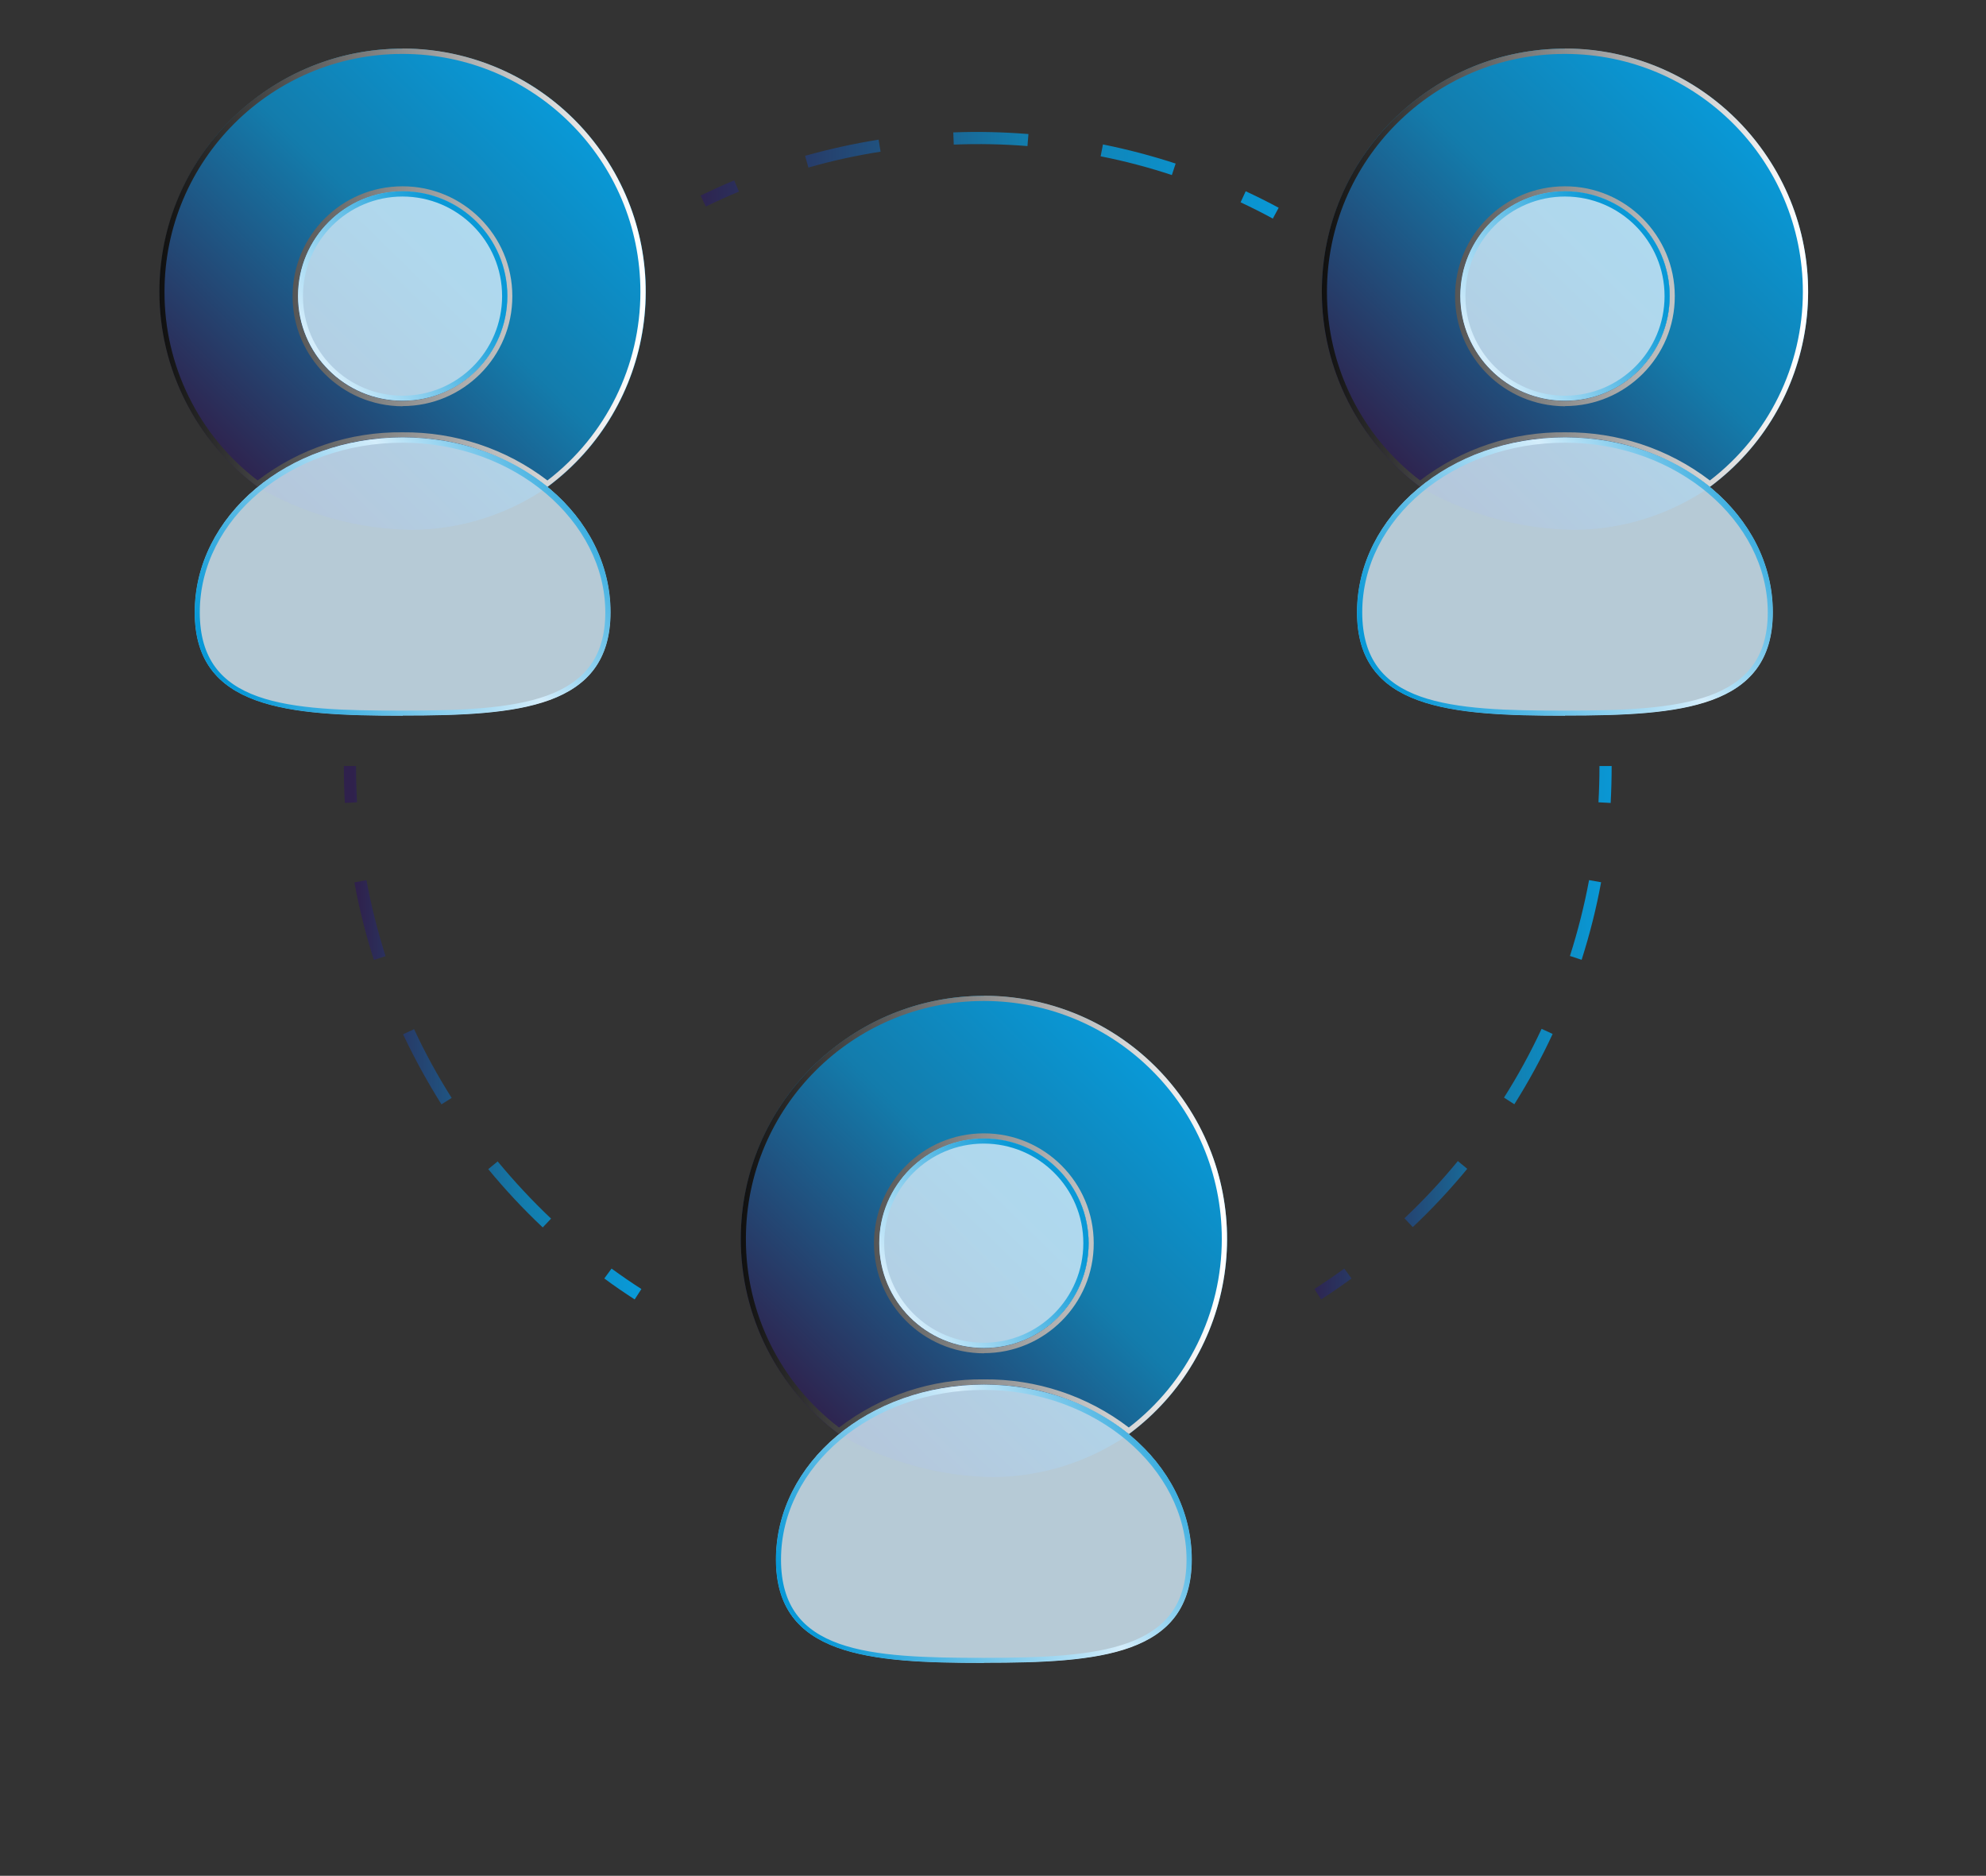 <?xml version="1.0" encoding="UTF-8"?>
<svg id="Camada_1" data-name="Camada 1" xmlns="http://www.w3.org/2000/svg" xmlns:xlink="http://www.w3.org/1999/xlink" viewBox="0 0 120.48 113.77">
  <rect x="0" y="0" width="120.48" height="113.77" fill="#333333" stroke="none"/>
  <defs>
    <style>
      .cls-1 {
        fill: none;
      }

      .cls-2 {
        fill: url(#Gradiente_sem_nome_18);
      }

      .cls-3 {
        fill: url(#Gradiente_sem_nome_8);
      }

      .cls-4 {
        fill: url(#Gradiente_sem_nome_9);
      }

      .cls-5 {
        fill: url(#Gradiente_sem_nome_9-2);
      }

      .cls-6 {
        fill: url(#Gradiente_sem_nome_9-3);
      }

      .cls-7 {
        fill: url(#Gradiente_sem_nome_8-2);
      }

      .cls-8 {
        fill: url(#Gradiente_sem_nome_8-3);
      }

      .cls-9, .cls-10 {
        isolation: isolate;
      }

      .cls-10 {
        mix-blend-mode: color-dodge;
      }

      .cls-11 {
        clip-path: url(#clippath-1);
      }

      .cls-12 {
        clip-path: url(#clippath-2);
      }

      .cls-13 {
        fill: url(#Gradiente_sem_nome_18-12);
      }

      .cls-14 {
        fill: url(#Gradiente_sem_nome_18-11);
      }

      .cls-15 {
        fill: url(#Gradiente_sem_nome_18-10);
      }

      .cls-16 {
        opacity: .81;
      }

      .cls-17 {
        fill: url(#Gradiente_sem_nome_18-5);
      }

      .cls-18 {
        fill: url(#Gradiente_sem_nome_18-2);
      }

      .cls-19 {
        fill: url(#Gradiente_sem_nome_18-7);
      }

      .cls-20 {
        fill: url(#Gradiente_sem_nome_18-4);
      }

      .cls-21 {
        fill: url(#Gradiente_sem_nome_18-9);
      }

      .cls-22 {
        fill: url(#Gradiente_sem_nome_18-6);
      }

      .cls-23 {
        fill: url(#Gradiente_sem_nome_18-8);
      }

      .cls-24 {
        fill: url(#Gradiente_sem_nome_18-3);
      }

      .cls-25 {
        clip-path: url(#clippath);
      }

      .cls-26 {
        fill: #d4edfb;
      }
    </style>
    <linearGradient id="Gradiente_sem_nome_18" data-name="Gradiente sem nome 18" x1="-98.87" y1="873.02" x2="-98.16" y2="873.74" gradientTransform="translate(3000.78 25511.77) scale(29.5 -29.19)" gradientUnits="userSpaceOnUse">
      <stop offset="0" stop-color="#2f214c"/>
      <stop offset=".58" stop-color="#137cac"/>
      <stop offset="1" stop-color="#0999d7"/>
    </linearGradient>
    <linearGradient id="Gradiente_sem_nome_8" data-name="Gradiente sem nome 8" x1="-99.02" y1="873.18" x2="-98.02" y2="873.18" gradientTransform="translate(3000.88 23232.26) scale(29.5 -26.59)" gradientUnits="userSpaceOnUse">
      <stop offset="0" stop-color="#0c0c0c"/>
      <stop offset=".49" stop-color="#888989"/>
      <stop offset=".84" stop-color="#ddd"/>
      <stop offset="1" stop-color="#fff"/>
    </linearGradient>
    <clipPath id="clippath">
      <path class="cls-1" d="M94.94,11.6c3.51,0,6.35,2.84,6.35,6.35s-2.84,6.35-6.35,6.35-6.35-2.84-6.35-6.35c0-3.51,2.85-6.35,6.35-6.35ZM94.94,43.41c-6.97,0-12.62-.41-12.62-6.27s5.65-10.61,12.62-10.61,12.61,4.75,12.61,10.6-5.65,6.27-12.61,6.27Z"/>
    </clipPath>
    <linearGradient id="Gradiente_sem_nome_9" data-name="Gradiente sem nome 9" x1="-99.56" y1="873.17" x2="-98.71" y2="873.85" gradientTransform="translate(2658.01 28357.56) scale(25.85 -32.43)" gradientUnits="userSpaceOnUse">
      <stop offset="0" stop-color="#0999d7"/>
      <stop offset=".49" stop-color="#d4edfb"/>
      <stop offset=".84" stop-color="#0999d7"/>
      <stop offset="1" stop-color="#0999d7"/>
    </linearGradient>
    <linearGradient id="Gradiente_sem_nome_18-2" data-name="Gradiente sem nome 18" x2="-98.16" y2="873.74" gradientTransform="translate(2930.27 25511.77) scale(29.5 -29.19)" xlink:href="#Gradiente_sem_nome_18"/>
    <linearGradient id="Gradiente_sem_nome_8-2" data-name="Gradiente sem nome 8" x1="-99.02" x2="-98.02" gradientTransform="translate(2930.36 23232.26) scale(29.5 -26.59)" xlink:href="#Gradiente_sem_nome_8"/>
    <clipPath id="clippath-1">
      <path class="cls-1" d="M24.43,11.6c3.51,0,6.35,2.84,6.35,6.35s-2.84,6.35-6.35,6.35-6.35-2.84-6.35-6.35c0-3.51,2.85-6.35,6.35-6.35ZM24.43,43.41c-6.97,0-12.62-.41-12.62-6.27s5.65-10.61,12.62-10.61,12.61,4.75,12.61,10.6-5.65,6.27-12.61,6.27Z"/>
    </clipPath>
    <linearGradient id="Gradiente_sem_nome_9-2" data-name="Gradiente sem nome 9" x1="-99.56" x2="-98.71" y2="873.85" gradientTransform="translate(2587.49 28357.56) scale(25.85 -32.43)" xlink:href="#Gradiente_sem_nome_9"/>
    <linearGradient id="Gradiente_sem_nome_18-3" data-name="Gradiente sem nome 18" x1="-98.87" y1="873.02" x2="-98.16" y2="873.74" gradientTransform="translate(2965.53 25569.22) scale(29.5 -29.19)" xlink:href="#Gradiente_sem_nome_18"/>
    <linearGradient id="Gradiente_sem_nome_8-3" data-name="Gradiente sem nome 8" y1="873.18" x2="-98.02" y2="873.18" gradientTransform="translate(2965.62 23289.7) scale(29.5 -26.59)" xlink:href="#Gradiente_sem_nome_8"/>
    <clipPath id="clippath-2">
      <path class="cls-1" d="M59.69,69.05c3.51,0,6.35,2.84,6.35,6.35s-2.84,6.35-6.35,6.35-6.35-2.84-6.35-6.35c0-3.51,2.85-6.35,6.35-6.35ZM59.69,100.86c-6.97,0-12.62-.41-12.62-6.27s5.65-10.61,12.62-10.61,12.61,4.75,12.61,10.6-5.65,6.27-12.61,6.27Z"/>
    </clipPath>
    <linearGradient id="Gradiente_sem_nome_9-3" data-name="Gradiente sem nome 9" x1="-99.56" x2="-98.71" y2="873.85" gradientTransform="translate(2622.75 28415.01) scale(25.85 -32.43)" xlink:href="#Gradiente_sem_nome_9"/>
    <linearGradient id="Gradiente_sem_nome_18-4" data-name="Gradiente sem nome 18" x1="-150.41" y1="835.85" x2="-135.31" y2="835.85" gradientTransform="translate(392.18 1336.56) scale(2.33 -1.58)" xlink:href="#Gradiente_sem_nome_18"/>
    <linearGradient id="Gradiente_sem_nome_18-5" data-name="Gradiente sem nome 18" x1="-100.65" y1="851.49" x2="-99.22" y2="851.49" gradientTransform="translate(2306.06 2236.81) scale(22.48 -2.62)" xlink:href="#Gradiente_sem_nome_18"/>
    <linearGradient id="Gradiente_sem_nome_18-6" data-name="Gradiente sem nome 18" x1="-164.84" y1="837.55" x2="-149.67" y2="837.55" gradientTransform="translate(423.92 1399.42) scale(2.31 -1.66)" xlink:href="#Gradiente_sem_nome_18"/>
    <linearGradient id="Gradiente_sem_nome_18-7" data-name="Gradiente sem nome 18" x1="-159.38" y1="841.86" x2="-151.34" y2="841.86" gradientTransform="translate(378.96 1650.49) scale(2.25 -1.87)" xlink:href="#Gradiente_sem_nome_18"/>
    <linearGradient id="Gradiente_sem_nome_18-8" data-name="Gradiente sem nome 18" x1="-105.51" y1="872.56" x2="-104.04" y2="872.56" gradientTransform="translate(1280.39 18444.29) scale(11.93 -21.06)" xlink:href="#Gradiente_sem_nome_18"/>
    <linearGradient id="Gradiente_sem_nome_18-9" data-name="Gradiente sem nome 18" x1="-256.34" y1="847.47" x2="-233.85" y2="847.47" gradientTransform="translate(226.44 1946.76) scale(.8 -2.24)" xlink:href="#Gradiente_sem_nome_18"/>
    <linearGradient id="Gradiente_sem_nome_18-10" data-name="Gradiente sem nome 18" x1="-277.82" y1="847.51" x2="-255.34" y2="847.51" gradientTransform="translate(302.55 1949.39) scale(.8 -2.24)" xlink:href="#Gradiente_sem_nome_18"/>
    <linearGradient id="Gradiente_sem_nome_18-11" data-name="Gradiente sem nome 18" x1="-105.76" y1="872.55" x2="-104.45" y2="872.55" gradientTransform="translate(1343.53 18427.68) scale(11.93 -21.05)" xlink:href="#Gradiente_sem_nome_18"/>
    <linearGradient id="Gradiente_sem_nome_18-12" data-name="Gradiente sem nome 18" x1="-152.34" y1="841.86" x2="-144.32" y2="841.86" gradientTransform="translate(422.05 1650.48) scale(2.25 -1.87)" xlink:href="#Gradiente_sem_nome_18"/>
  </defs>
  <g id="Grupo_27244" data-name="Grupo 27244">
    <g id="_270bb471-54a1-47ca-af29-fc649c5574c3_Convertido_-05" data-name=" 270bb471-54a1-47ca-af29-fc649c5574c3 Convertido -05" class="cls-9">
      <g id="Layer_3" data-name="Layer 3">
        <path id="Caminho_12104" data-name="Caminho 12104" class="cls-2" d="M86.15,29.54c2.85,1.66,6.08,2.56,9.38,2.6,2.93-.03,5.79-.93,8.2-2.6,6.54-4.85,7.91-14.09,3.05-20.63-4.85-6.54-14.09-7.91-20.63-3.05-6.54,4.85-7.91,14.09-3.05,20.63.86,1.16,1.89,2.19,3.05,3.05h0Z"/>
        <g id="Grupo_27149" data-name="Grupo 27149" class="cls-10">
          <path id="Caminho_12105" data-name="Caminho 12105" class="cls-3" d="M94.94,3.27c7.97,0,14.43,6.46,14.43,14.43,0,4.48-2.08,8.71-5.64,11.44-2.52-1.93-5.62-2.95-8.79-2.92-3.17-.04-6.27.99-8.79,2.92-3.57-2.72-5.66-6.95-5.65-11.44,0-7.97,6.47-14.43,14.43-14.43ZM94.94,24.63c3.68,0,6.67-2.99,6.66-6.67,0-3.68-2.99-6.67-6.67-6.66-3.68,0-6.66,2.98-6.66,6.67,0,3.68,2.99,6.66,6.67,6.67h0ZM94.94,2.95c-8.14,0-14.75,6.6-14.75,14.74,0,4.67,2.21,9.06,5.96,11.84,2.5-1.98,5.6-3.04,8.79-3,3.19-.04,6.29,1.02,8.79,3,6.54-4.85,7.91-14.09,3.05-20.63-2.78-3.75-7.18-5.96-11.84-5.96ZM94.94,24.31c-3.51,0-6.35-2.84-6.35-6.35,0-3.51,2.84-6.35,6.35-6.35,3.51,0,6.35,2.84,6.35,6.35h0c0,3.51-2.85,6.35-6.35,6.35h0Z"/>
        </g>
        <g class="cls-25">
          <g id="Grupo_27153" data-name="Grupo 27153">
            <g id="Grupo_27151" data-name="Grupo 27151">
              <g id="Grupo_27150" data-name="Grupo 27150" class="cls-16">
                <rect id="Retângulo_144" data-name="Retângulo 144" class="cls-26" x="70.52" width="49.96" height="56.33"/>
              </g>
            </g>
            <g id="Grupo_27152" data-name="Grupo 27152" class="cls-10">
              <path id="Caminho_12106" data-name="Caminho 12106" class="cls-4" d="M94.94,43.72c-7.07,0-12.93-.5-12.93-6.58s5.8-10.92,12.93-10.92,12.93,4.9,12.93,10.92-5.85,6.58-12.93,6.58ZM94.94,26.85c-6.78,0-12.3,4.62-12.3,10.29s5.33,5.96,12.3,5.96,12.3-.44,12.3-5.96-5.52-10.29-12.3-10.29ZM94.94,24.63c-3.68,0-6.67-2.98-6.67-6.67s2.98-6.67,6.67-6.67c3.68,0,6.67,2.98,6.67,6.67,0,3.68-2.99,6.66-6.67,6.67ZM94.94,11.92c-3.34,0-6.04,2.71-6.04,6.04,0,3.34,2.71,6.04,6.04,6.04,3.34,0,6.04-2.71,6.04-6.04,0-3.34-2.71-6.04-6.04-6.04Z"/>
            </g>
          </g>
        </g>
      </g>
    </g>
    <g id="_270bb471-54a1-47ca-af29-fc649c5574c3_Convertido_-05-2" data-name=" 270bb471-54a1-47ca-af29-fc649c5574c3 Convertido -05-2" class="cls-9">
      <g id="Layer_3-2" data-name="Layer 3-2">
        <path id="Caminho_12104-2" data-name="Caminho 12104-2" class="cls-18" d="M15.64,29.54c2.85,1.66,6.08,2.56,9.38,2.6,2.93-.03,5.79-.93,8.2-2.6,6.54-4.85,7.91-14.09,3.05-20.63-4.85-6.54-14.09-7.91-20.63-3.05-6.54,4.85-7.91,14.09-3.05,20.63.86,1.16,1.89,2.19,3.05,3.05h0Z"/>
        <g id="Grupo_27149-2" data-name="Grupo 27149-2" class="cls-10">
          <path id="Caminho_12105-2" data-name="Caminho 12105-2" class="cls-7" d="M24.42,3.27c7.97,0,14.43,6.46,14.43,14.43,0,4.48-2.08,8.71-5.64,11.44-2.52-1.93-5.62-2.95-8.79-2.92-3.17-.04-6.27.99-8.79,2.92-3.57-2.72-5.66-6.95-5.65-11.44,0-7.97,6.47-14.43,14.43-14.43ZM24.42,24.63c3.68,0,6.67-2.99,6.66-6.67,0-3.68-2.99-6.67-6.67-6.66-3.68,0-6.66,2.98-6.66,6.67,0,3.68,2.99,6.66,6.67,6.67h0ZM24.42,2.95c-8.14,0-14.75,6.6-14.75,14.74,0,4.67,2.21,9.06,5.96,11.84,2.5-1.98,5.6-3.04,8.79-3,3.19-.04,6.29,1.02,8.79,3,6.54-4.85,7.91-14.09,3.05-20.63-2.78-3.75-7.18-5.96-11.84-5.96ZM24.42,24.31c-3.51,0-6.35-2.84-6.35-6.35,0-3.51,2.84-6.35,6.35-6.35,3.51,0,6.35,2.84,6.35,6.35h0c0,3.51-2.85,6.35-6.35,6.35h0Z"/>
        </g>
        <g class="cls-11">
          <g id="Grupo_27153-2" data-name="Grupo 27153-2">
            <g id="Grupo_27151-2" data-name="Grupo 27151-2">
              <g id="Grupo_27150-2" data-name="Grupo 27150-2" class="cls-16">
                <rect id="Retângulo_144-2" data-name="Retângulo 144-2" class="cls-26" width="49.96" height="56.33"/>
              </g>
            </g>
            <g id="Grupo_27152-2" data-name="Grupo 27152-2" class="cls-10">
              <path id="Caminho_12106-2" data-name="Caminho 12106-2" class="cls-5" d="M24.42,43.72c-7.07,0-12.93-.5-12.93-6.58s5.8-10.92,12.93-10.92,12.93,4.9,12.93,10.92-5.85,6.58-12.93,6.58ZM24.42,26.85c-6.78,0-12.3,4.62-12.3,10.29s5.33,5.96,12.3,5.96,12.3-.44,12.3-5.96-5.52-10.29-12.3-10.29ZM24.42,24.63c-3.68,0-6.67-2.98-6.67-6.67s2.98-6.67,6.67-6.67c3.68,0,6.67,2.98,6.67,6.67,0,3.68-2.99,6.66-6.67,6.67ZM24.42,11.92c-3.34,0-6.04,2.71-6.04,6.04,0,3.34,2.71,6.04,6.04,6.04,3.34,0,6.04-2.71,6.04-6.04,0-3.34-2.71-6.04-6.04-6.04Z"/>
            </g>
          </g>
        </g>
      </g>
    </g>
    <g id="_270bb471-54a1-47ca-af29-fc649c5574c3_Convertido_-05-3" data-name=" 270bb471-54a1-47ca-af29-fc649c5574c3 Convertido -05-3" class="cls-9">
      <g id="Layer_3-3" data-name="Layer 3-3">
        <path id="Caminho_12104-3" data-name="Caminho 12104-3" class="cls-24" d="M50.9,86.99c2.85,1.66,6.08,2.56,9.38,2.6,2.93-.03,5.79-.93,8.2-2.6,6.54-4.85,7.91-14.09,3.05-20.63-4.85-6.54-14.09-7.91-20.63-3.05-6.54,4.85-7.91,14.09-3.05,20.63.86,1.16,1.89,2.19,3.05,3.05h0Z"/>
        <g id="Grupo_27149-3" data-name="Grupo 27149-3" class="cls-10">
          <path id="Caminho_12105-3" data-name="Caminho 12105-3" class="cls-8" d="M59.69,60.71c7.97,0,14.43,6.46,14.43,14.43,0,4.48-2.08,8.71-5.64,11.44-2.52-1.93-5.62-2.95-8.79-2.92-3.17-.04-6.27.99-8.79,2.92-3.57-2.72-5.66-6.95-5.65-11.44,0-7.97,6.47-14.43,14.43-14.43ZM59.69,82.07c3.68,0,6.67-2.99,6.66-6.67,0-3.68-2.99-6.67-6.67-6.66-3.68,0-6.66,2.98-6.66,6.67,0,3.68,2.99,6.66,6.67,6.67h0ZM59.69,60.4c-8.14,0-14.75,6.6-14.75,14.74,0,4.67,2.21,9.06,5.96,11.84,2.5-1.98,5.6-3.04,8.79-3,3.19-.04,6.29,1.02,8.79,3,6.54-4.85,7.91-14.09,3.05-20.63-2.78-3.75-7.18-5.96-11.84-5.96ZM59.69,81.76c-3.51,0-6.35-2.84-6.35-6.35,0-3.51,2.84-6.35,6.35-6.35,3.51,0,6.35,2.84,6.35,6.35h0c0,3.51-2.85,6.35-6.35,6.35h0Z"/>
        </g>
        <g class="cls-12">
          <g id="Grupo_27153-3" data-name="Grupo 27153-3">
            <g id="Grupo_27151-3" data-name="Grupo 27151-3">
              <g id="Grupo_27150-3" data-name="Grupo 27150-3" class="cls-16">
                <rect id="Retângulo_144-3" data-name="Retângulo 144-3" class="cls-26" x="35.26" y="57.45" width="49.96" height="56.33"/>
              </g>
            </g>
            <g id="Grupo_27152-3" data-name="Grupo 27152-3" class="cls-10">
              <path id="Caminho_12106-3" data-name="Caminho 12106-3" class="cls-6" d="M59.68,101.17c-7.07,0-12.93-.5-12.93-6.58s5.8-10.92,12.93-10.92,12.93,4.9,12.93,10.92-5.85,6.58-12.93,6.58ZM59.68,84.3c-6.78,0-12.3,4.62-12.3,10.29s5.33,5.96,12.3,5.96,12.3-.44,12.3-5.96-5.52-10.29-12.3-10.29ZM59.68,82.07c-3.68,0-6.67-2.98-6.67-6.67s2.98-6.67,6.67-6.67c3.68,0,6.67,2.98,6.67,6.67,0,3.68-2.99,6.66-6.67,6.67ZM59.68,69.36c-3.34,0-6.04,2.71-6.04,6.04,0,3.34,2.71,6.04,6.04,6.04,3.34,0,6.04-2.71,6.04-6.04,0-3.34-2.71-6.04-6.04-6.04Z"/>
            </g>
          </g>
        </g>
      </g>
    </g>
    <g id="_270bb471-54a1-47ca-af29-fc649c5574c3_Convertido_" data-name=" 270bb471-54a1-47ca-af29-fc649c5574c3 Convertido ">
      <path id="Caminho_60825" data-name="Caminho 60825" class="cls-20" d="M42.82,12.53l-.32-.67c.67-.32,1.36-.64,2.04-.92l.29.68c-.67.28-1.34.58-2,.9Z"/>
      <path id="Caminho_60826" data-name="Caminho 60826" class="cls-17" d="M71.1,10.62c-1.42-.47-2.86-.85-4.33-1.14l.14-.72c1.49.3,2.97.69,4.41,1.16l-.23.7ZM49.04,10.16l-.2-.71c1.47-.41,2.95-.74,4.46-.98l.12.73c-1.48.23-2.94.55-4.37.96h0ZM62.34,8.86c-1.49-.12-2.98-.15-4.48-.09l-.03-.74c1.52-.06,3.04-.02,4.56.1l-.06.74h0Z"/>
      <path id="Caminho_60827" data-name="Caminho 60827" class="cls-22" d="M77.22,13.26c-.64-.35-1.3-.68-1.96-.99l.31-.67c.67.31,1.35.65,2,1l-.35.65h0Z"/>
      <path id="Caminho_60828" data-name="Caminho 60828" class="cls-19" d="M38.5,78.81c-.62-.4-1.25-.83-1.84-1.27l.44-.6c.59.43,1.2.85,1.81,1.24l-.4.62h0Z"/>
      <path id="Caminho_60829" data-name="Caminho 60829" class="cls-23" d="M32.93,74.45c-1.18-1.11-2.28-2.29-3.31-3.54l.57-.47c1.01,1.22,2.09,2.38,3.24,3.47l-.51.54ZM26.78,66.98c-.86-1.37-1.64-2.79-2.33-4.25l.67-.31c.67,1.44,1.43,2.83,2.28,4.17l-.62.39ZM22.68,58.22c-.49-1.54-.89-3.11-1.18-4.7l.73-.14c.29,1.56.68,3.1,1.16,4.61l-.7.23h0Z"/>
      <path id="Caminho_60830" data-name="Caminho 60830" class="cls-21" d="M20.92,48.7c-.04-.75-.06-1.5-.06-2.24h.74c0,.72.02,1.46.06,2.2l-.74.04h0Z"/>
      <path id="Caminho_60831" data-name="Caminho 60831" class="cls-15" d="M97.71,48.7l-.74-.04c.04-.72.06-1.46.06-2.2h.74c0,.75-.02,1.5-.06,2.24Z"/>
      <path id="Caminho_60832" data-name="Caminho 60832" class="cls-14" d="M85.71,74.43l-.51-.54c1.15-1.09,2.24-2.25,3.24-3.47l.57.47c-1.03,1.25-2.13,2.43-3.31,3.54h0ZM91.86,66.97l-.62-.4c.85-1.34,1.61-2.73,2.28-4.17l.67.31c-.68,1.47-1.46,2.89-2.32,4.26ZM95.94,58.21l-.7-.23c.48-1.51.87-3.04,1.16-4.6l.73.13c-.29,1.59-.69,3.16-1.18,4.7h0Z"/>
      <path id="Caminho_60833" data-name="Caminho 60833" class="cls-13" d="M80.14,78.8l-.4-.62c.61-.4,1.22-.81,1.81-1.24l.44.6c-.6.44-1.22.87-1.84,1.27h0Z"/>
    </g>
  </g>
</svg>